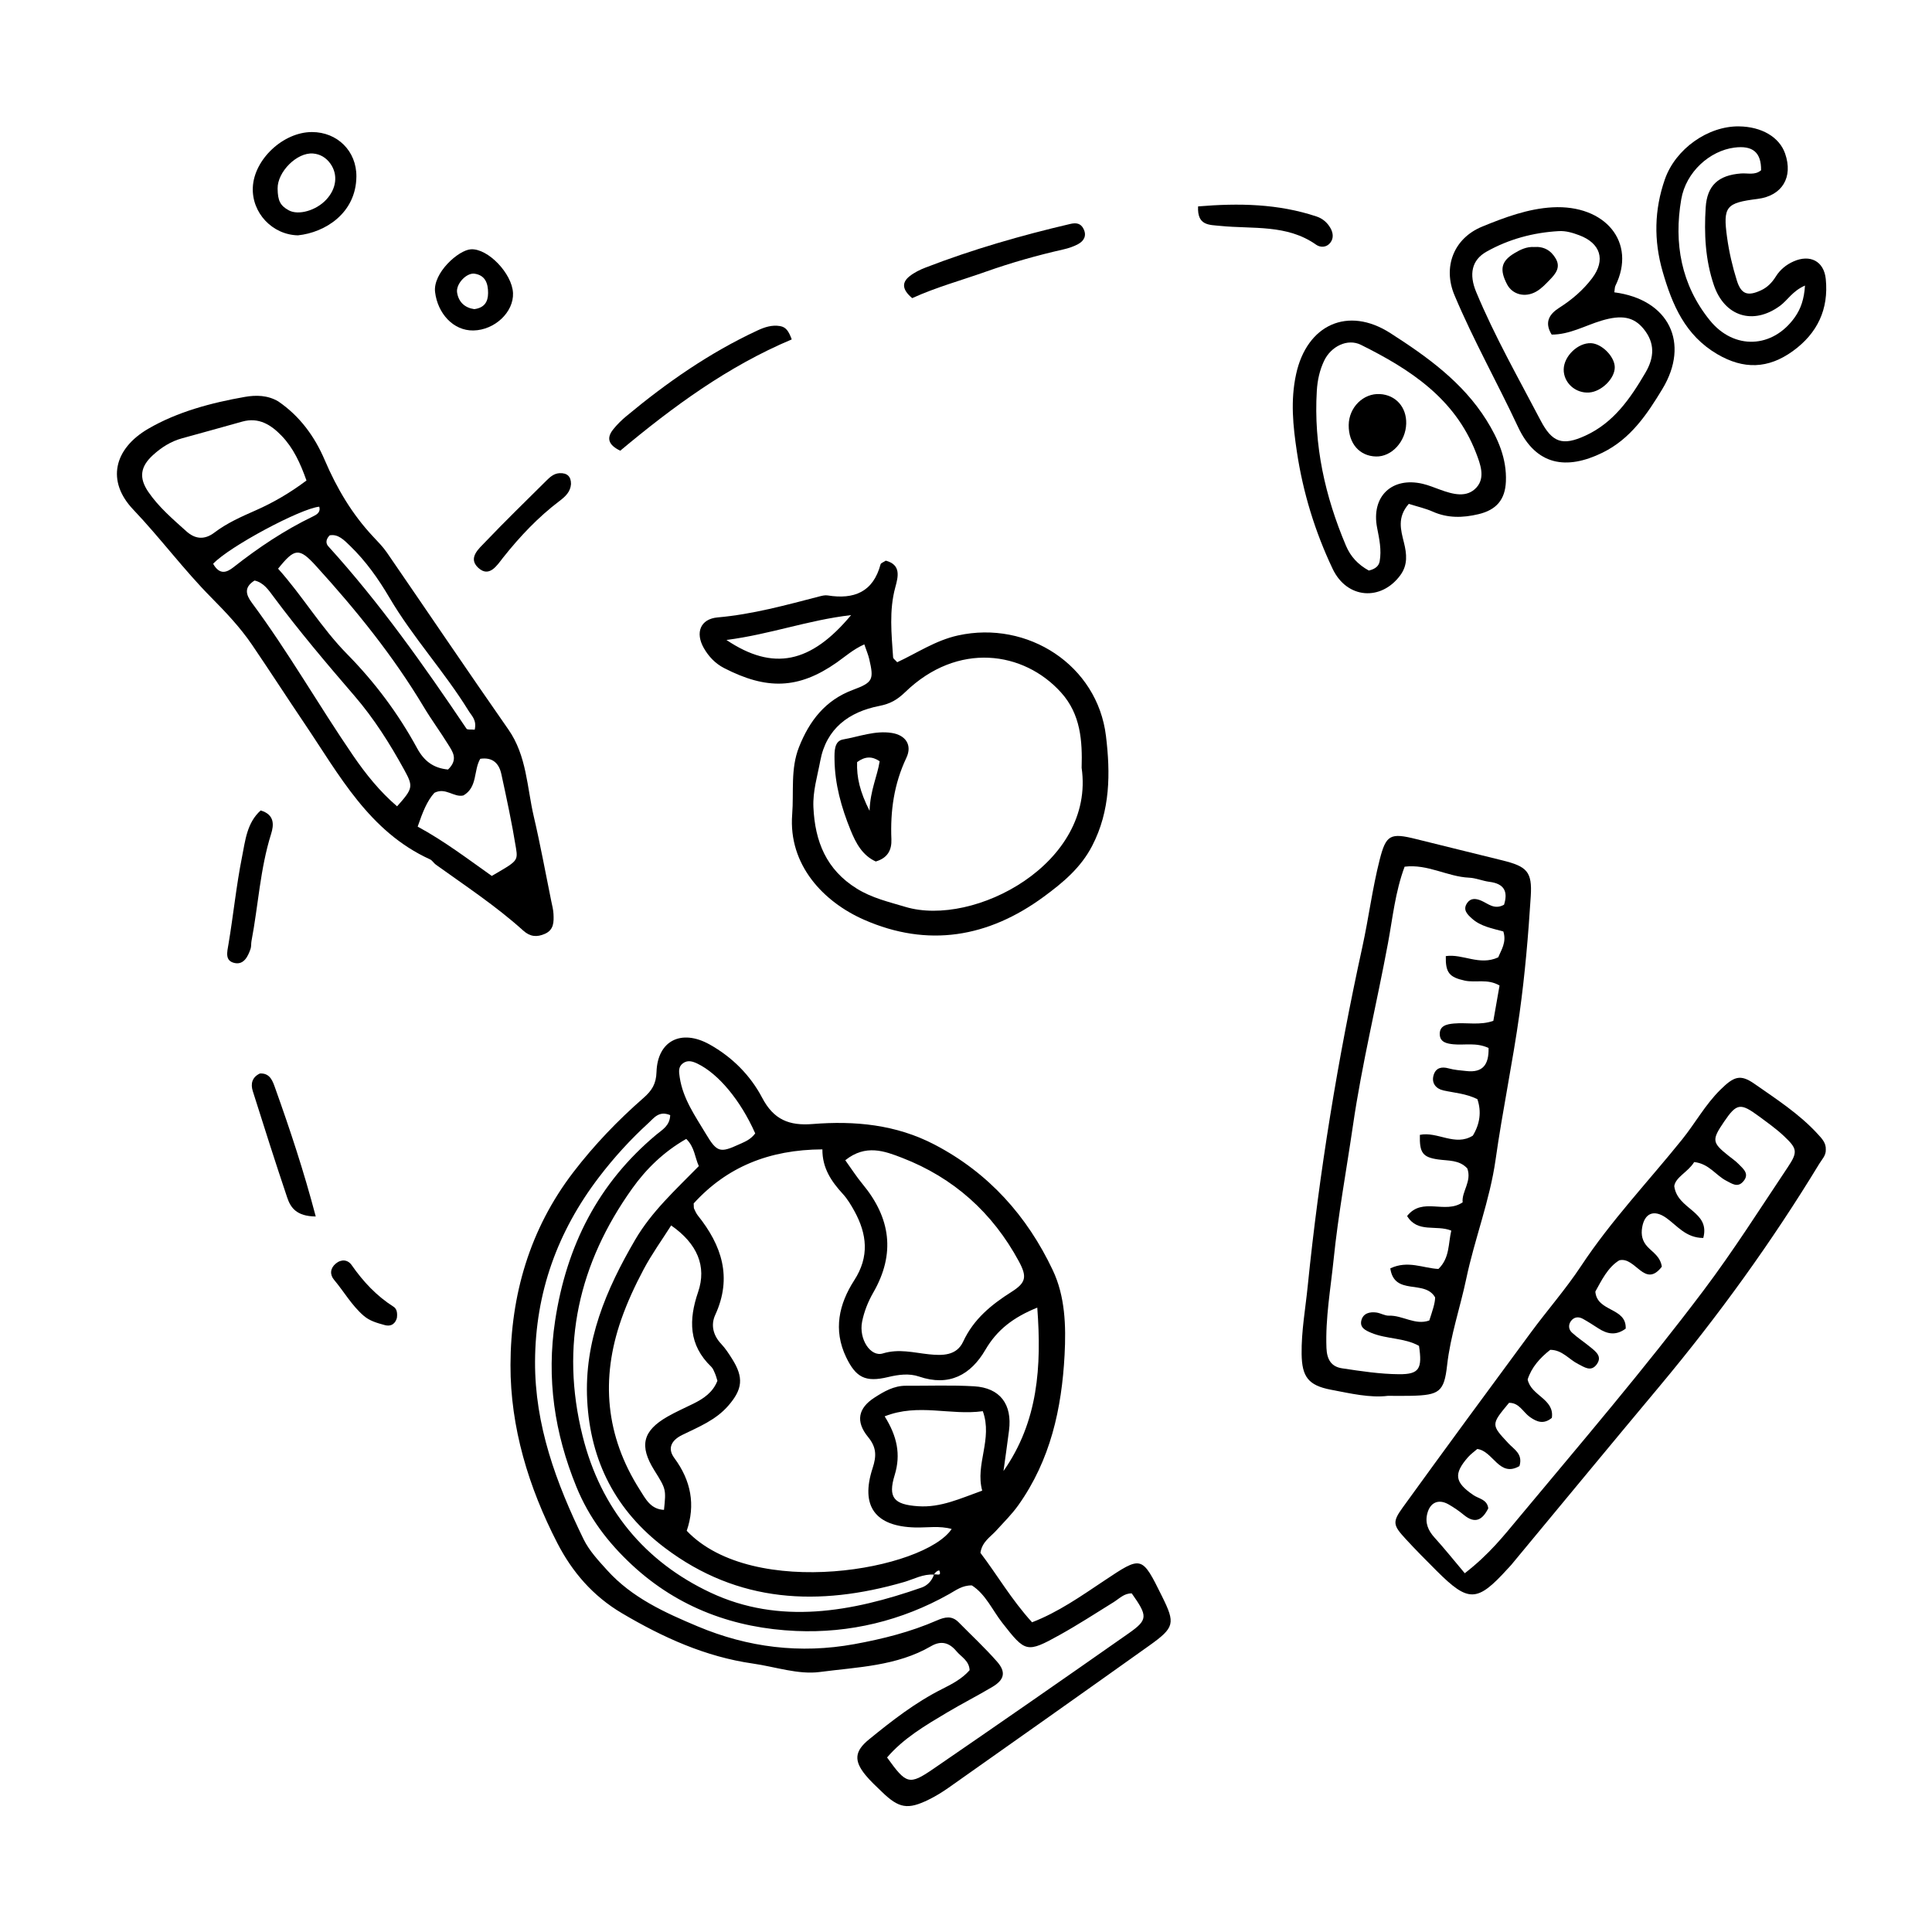 <svg xmlns="http://www.w3.org/2000/svg" xmlns:xlink="http://www.w3.org/1999/xlink" width="1080" zoomAndPan="magnify" viewBox="0 0 810 810" height="1080" preserveAspectRatio="xMidYMid meet" version="1.0"><defs><clipPath id="eb5456ad9c"><path d="M 214 434 L 491 434 L 491 757.215 L 214 757.215 Z M 214 434 " clip-rule="nonzero"/></clipPath><clipPath id="37b1ca758a"><path d="M 585 451 L 765.664 451 L 765.664 668.617 L 585 668.617 Z M 585 451 " clip-rule="nonzero"/></clipPath><clipPath id="76f489e5aa"><path d="M 694.297 52.984 L 765.664 52.984 L 765.664 154 L 694.297 154 Z M 694.297 52.984 " clip-rule="nonzero"/></clipPath></defs><g clip-path="url(#eb5456ad9c)"><path fill="#000000" d="M 316.633 475.188 C 310.449 461.227 301.152 450.176 292.465 445.965 C 290.352 444.941 288.316 444.328 286.324 445.789 C 284.297 447.289 284.633 449.348 284.977 451.688 C 286.324 460.676 291.434 467.836 295.91 475.32 C 300.543 483.066 301.84 483.484 309.793 479.816 C 312.078 478.758 314.559 477.934 316.633 475.188 Z M 370.902 593.809 C 376.078 602.086 377.766 609.742 375.105 618.402 C 372.172 627.945 374.809 630.809 384.945 631.496 C 394.391 632.141 402.57 628.254 411.797 624.961 C 408.762 613.926 416.297 603.391 412.047 591.645 C 398.406 593.543 385.055 588.211 370.902 593.809 Z M 300.781 578.91 C 300.465 577.922 300.211 576.863 299.785 575.883 C 299.348 574.879 298.945 573.742 298.195 573.02 C 288.684 563.906 288.699 553.344 292.68 541.703 C 296.371 530.906 292.352 521.41 281.387 513.77 C 277.496 519.91 273.219 525.828 269.824 532.223 C 266.234 538.977 262.977 546.004 260.457 553.211 C 251.742 578.129 253.91 602.051 268.195 624.531 C 270.625 628.352 272.746 632.785 278.383 633.02 C 279.27 624.359 279.27 624.359 274.344 616.465 C 267.93 606.195 269.406 599.922 279.844 593.93 C 283.332 591.934 287.031 590.309 290.637 588.531 C 294.969 586.395 298.852 583.801 300.781 578.91 Z M 354.387 486.434 C 356.957 490.008 359.094 493.359 361.609 496.395 C 373.379 510.598 375.543 525.586 366.109 541.945 C 363.949 545.688 362.262 549.938 361.434 554.164 C 360.012 561.41 364.957 569.02 370.125 567.441 C 376.887 565.371 383.027 567.125 389.453 567.793 C 395.051 568.375 401.039 568.473 403.824 562.465 C 408.203 553.016 415.625 546.988 424.121 541.605 C 430.211 537.75 430.633 535.25 427.176 528.84 C 416.156 508.438 399.832 493.789 378.234 485.434 C 370.891 482.59 362.941 479.59 354.387 486.434 Z M 280.988 467.52 C 276.25 465.559 274.184 468.723 271.895 470.809 C 264.301 477.738 257.414 485.301 251.16 493.492 C 233.691 516.355 224.453 542.012 224.32 570.836 C 224.199 597.512 233.18 621.781 244.648 645.289 C 247.027 650.168 250.867 654.246 254.578 658.355 C 265.031 669.926 278.844 676.133 292.617 681.914 C 313.574 690.707 335.48 693.445 358.16 689.316 C 370.105 687.141 381.75 684.207 392.859 679.352 C 396.176 677.906 399.09 677.285 401.898 680.141 C 407.297 685.629 412.965 690.883 418.027 696.656 C 421.879 701.047 421.09 704.262 416.023 707.266 C 409.727 711 403.184 714.328 396.898 718.074 C 387.887 723.449 378.793 728.781 371.91 736.828 C 379.988 748.062 381.156 748.555 391.305 741.602 C 418.695 722.82 445.984 703.871 473.18 684.797 C 481.34 679.07 481.23 677.57 474.496 668.043 C 471.32 667.945 469.285 670.227 466.848 671.742 C 459.387 676.375 452 681.16 444.328 685.43 C 430.395 693.172 429.914 692.766 420.238 680.414 C 416.031 675.039 413.25 668.375 407.453 664.691 C 403.441 664.625 400.793 666.719 397.941 668.32 C 378.004 679.555 356.105 684.773 333.727 683.789 C 308.094 682.664 284.484 674.254 264.941 656.078 C 254.777 646.625 246.883 636.16 241.66 623.363 C 232.48 600.879 229.043 577.957 232.742 553.668 C 237.512 522.332 250.754 496.09 275.211 475.676 C 277.617 473.664 280.836 472.012 280.988 467.52 Z M 287.91 641.797 C 315.812 671.035 387.57 658.113 398.992 641.035 C 393.918 639.602 388.785 640.52 383.723 640.398 C 366.969 639.992 360.621 631.508 365.848 615.52 C 367.484 610.52 367.551 606.863 363.965 602.5 C 358.621 595.996 359.758 590.383 366.621 585.961 C 370.582 583.406 374.766 580.957 379.801 580.984 C 389.324 581.031 398.871 580.656 408.367 581.207 C 419.281 581.84 424.441 588.762 423.035 599.742 C 422.312 605.414 421.496 611.074 420.719 616.738 C 435.289 595.969 436.723 572.875 434.883 548.227 C 424.789 552.32 418.012 557.543 413.113 565.934 C 407.023 576.375 397.969 581.461 385.277 577.113 C 381.148 575.699 376.672 576.301 372.27 577.355 C 362.855 579.609 358.84 577.559 354.734 568.984 C 349.258 557.543 351.738 546.703 358.172 536.723 C 364.551 526.844 363.504 517.414 358.234 507.793 C 356.828 505.238 355.289 502.66 353.332 500.531 C 348.582 495.336 344.73 489.758 344.793 481.879 C 322.387 481.996 304.676 489.309 290.828 504.543 C 290.918 505.988 290.84 506.402 290.984 506.711 C 291.453 507.691 291.879 508.727 292.547 509.566 C 302.621 522.145 307.094 535.562 299.863 551.293 C 297.934 555.5 298.973 559.855 302.387 563.469 C 304.129 565.316 305.539 567.5 306.902 569.656 C 311.914 577.559 311.32 582.469 305.332 589.355 C 300.066 595.41 292.902 598.246 286.016 601.613 C 281.605 603.77 279.652 607.156 282.719 611.293 C 289.77 620.797 291.617 631.004 287.91 641.797 Z M 391.598 660.172 C 387.016 659.809 383.082 662.109 378.895 663.312 C 343.348 673.562 309.484 672.164 278.766 648.961 C 258.23 633.453 247.52 612.711 246.184 587.078 C 244.887 562.273 254.094 540.676 266.277 519.812 C 273.219 507.922 283.242 498.848 292.984 488.895 C 291.25 485.094 291.258 480.969 287.711 477.496 C 278.32 482.848 270.922 490.062 265.051 498.297 C 242.691 529.656 234.754 563.965 244.254 602.035 C 251.875 632.605 270.418 654.797 297.883 667.703 C 326.863 681.324 357.133 675.82 386.426 665.578 C 388.758 664.762 390.723 662.777 391.57 660.148 C 392.465 659.703 394.832 661.148 393.879 658.562 C 393.691 658.066 392.035 659.066 391.598 660.172 Z M 411.043 651.031 C 418.012 660.184 424.016 670.605 432.695 680.152 C 443.648 675.93 453.176 669.219 462.805 662.801 C 478.746 652.176 478.652 652.035 487.195 669.293 C 492.797 680.605 492.516 682.309 481.828 689.93 C 453.875 709.859 425.828 729.656 397.777 749.453 C 395.094 751.344 392.266 753.086 389.324 754.523 C 380.566 758.816 376.867 758.148 369.773 751.27 C 367.402 748.98 364.938 746.746 362.859 744.199 C 357.961 738.195 358.246 734.219 364.32 729.27 C 373.953 721.414 383.754 713.77 394.953 708.148 C 399.164 706.035 403.367 703.84 406.512 700.238 C 406.344 696.246 403.008 694.695 400.973 692.254 C 398.016 688.707 394.613 687.68 390.34 690.172 C 375.957 698.547 359.473 698.918 343.723 700.988 C 334.672 702.184 325.023 698.793 315.645 697.453 C 295.738 694.598 277.973 686.523 260.762 676.355 C 248.516 669.121 239.875 659.004 233.648 646.914 C 221.629 623.578 213.953 598.422 214.023 572.297 C 214.102 543.051 222.035 515.355 240.383 491.438 C 249.125 480.035 258.988 469.766 269.734 460.363 C 273.328 457.227 275.09 454.414 275.242 449.453 C 275.66 436.34 285.617 431.277 297.473 437.879 C 306.957 443.168 314.586 450.816 319.562 460.281 C 324.34 469.371 330.785 472.047 340.656 471.254 C 358.332 469.84 375.652 471.43 391.887 479.918 C 414.543 491.766 430.633 509.848 441.363 532.492 C 446.559 543.434 446.977 555.836 446.332 568.016 C 445.137 590.645 440.387 612.125 426.965 631.027 C 424.168 634.965 420.793 638.25 417.609 641.77 C 415.203 644.43 411.762 646.344 411.043 651.031 " fill-opacity="1" fill-rule="nonzero"/></g><path fill="#000000" d="M 89.355 236.371 C 92.086 241.172 95.047 240.051 97.887 237.816 C 108.281 229.637 119.199 222.324 131.141 216.555 C 132.625 215.836 134.555 214.859 133.84 212.438 C 126.113 213.16 96.145 229.129 89.355 236.371 Z M 199.027 305.922 C 199.945 301.863 197.758 300.133 196.465 298.027 C 186.316 281.562 173.082 267.242 163.266 250.551 C 158.625 242.656 153.379 235.258 146.777 228.863 C 144.195 226.363 141.715 223.773 138.199 224.453 C 136.316 226.41 136.742 228.051 137.641 229.039 C 159.227 252.809 177.68 278.941 195.578 305.504 C 195.949 306.047 197.559 305.77 199.027 305.922 Z M 175.109 346.566 C 186.09 352.504 196.125 360.109 206.176 367.238 C 216.684 361.129 217.215 361.043 216.344 355.645 C 214.656 345.195 212.438 334.828 210.18 324.484 C 209.23 320.16 206.637 317.344 201.348 318.129 C 198.492 322.973 200.281 330.055 194.289 333.492 C 190.281 334.457 186.887 329.98 182.125 332.387 C 179.039 335.793 177.18 340.508 175.109 346.566 Z M 166.48 338.059 C 173.16 330.559 173.344 329.793 169.461 322.727 C 163.453 311.793 156.805 301.25 148.66 291.801 C 136.953 278.219 125.379 264.555 114.676 250.156 C 112.609 247.367 110.492 244.203 106.715 243.395 C 102.156 246.258 103.113 249.371 105.609 252.734 C 120.879 273.324 133.555 295.621 148.016 316.742 C 153.34 324.516 159.246 331.875 166.48 338.059 Z M 187.848 322.629 C 192.27 318.328 189.734 315.109 187.863 312.074 C 184.598 306.785 180.875 301.766 177.684 296.43 C 164.844 274.973 149.223 255.652 132.449 237.23 C 125.383 229.473 123.512 229.816 116.59 238.422 C 126.828 249.832 134.688 263.223 145.512 274.215 C 157.148 286.027 166.988 299.18 174.891 313.719 C 177.793 319.062 181.695 322.051 187.848 322.629 Z M 128.492 201.457 C 125.887 194.102 122.973 187.828 118.121 182.766 C 113.68 178.133 108.543 174.828 101.613 176.746 C 93.191 179.086 84.781 181.461 76.352 183.754 C 71.648 185.035 67.672 187.57 64.137 190.793 C 58.82 195.633 58.16 200.34 62.188 206.238 C 66.535 212.602 72.414 217.598 78.086 222.707 C 81.621 225.895 85.539 226.594 89.914 223.27 C 95.137 219.305 101.145 216.641 107.18 213.98 C 114.477 210.766 121.438 206.742 128.492 201.457 Z M 116.699 168.312 C 125.688 174.457 131.914 182.973 136.121 192.828 C 141.188 204.695 147.602 215.57 156.445 224.988 C 158.445 227.121 160.531 229.227 162.18 231.621 C 179.184 256.344 195.961 281.219 213.133 305.824 C 220.871 316.914 220.91 330 223.797 342.348 C 226.543 354.074 228.703 365.938 231.109 377.746 C 231.473 379.535 231.965 381.328 232.051 383.137 C 232.203 386.457 232.289 389.828 228.426 391.523 C 225.086 392.988 222.273 392.762 219.383 390.164 C 207.98 379.875 195.164 371.441 182.727 362.5 C 181.844 361.871 181.246 360.727 180.297 360.297 C 154.73 348.648 142.258 324.918 127.594 303.227 C 120.223 292.312 113.086 281.234 105.676 270.348 C 100.738 263.09 94.766 256.77 88.555 250.496 C 77 238.828 67.199 225.547 55.832 213.602 C 44.617 201.805 47.617 188.219 62.188 179.742 C 74.395 172.641 88.566 168.875 102.688 166.395 C 107.301 165.586 112.246 165.652 116.699 168.312 " fill-opacity="1" fill-rule="nonzero"/><path fill="#000000" d="M 624.086 439.371 C 618.918 436.965 614.07 438.277 609.398 437.828 C 606.734 437.566 603.867 437.027 603.637 433.922 C 603.344 430.031 606.535 429.383 609.594 429.109 C 614.977 428.629 620.516 429.965 626.09 427.992 C 626.996 422.836 627.859 417.941 628.691 413.184 C 623.613 410.211 618.656 412.129 614.078 411.121 C 607.602 409.699 606.016 407.785 606.156 400.852 C 613.27 399.789 620.289 405.012 628.125 401.375 C 629.383 398.324 631.723 395.039 630.281 390.52 C 625.562 389.215 620.789 388.402 617.137 385.121 C 615.207 383.387 613.148 381.438 615.109 378.594 C 616.586 376.461 618.68 376.633 620.969 377.586 C 623.855 378.793 626.48 381.578 630.578 379.312 C 632.25 373.961 630.84 370.52 624.465 369.711 C 621.578 369.344 618.777 368.094 615.906 367.969 C 606.824 367.555 598.566 362.16 588.891 363.363 C 584.961 373.883 583.898 384.777 581.91 395.473 C 577.18 420.922 570.988 446.094 567.25 471.738 C 564.516 490.492 561.055 509.16 559.133 527.984 C 557.875 540.309 555.648 552.594 556.121 565.121 C 556.309 570.047 558.191 572.996 562.676 573.672 C 570.602 574.867 578.605 576.094 586.586 576.148 C 595.086 576.203 596.355 573.797 594.922 564.258 C 588.75 560.828 581.414 561.484 574.98 558.828 C 572.449 557.777 569.934 556.59 570.789 553.461 C 571.574 550.57 574.316 549.906 577.051 550.277 C 578.836 550.52 580.586 551.656 582.328 551.598 C 588.043 551.402 593.336 555.758 599.238 553.613 C 600.508 549.738 601.688 546.355 601.68 543.949 C 597.336 536.262 584.59 543.484 582.887 531.77 C 590.297 528.27 596.656 531.719 603.066 532.012 C 607.852 527.395 607.141 521.457 608.457 515.941 C 602.141 513.367 594.348 517.098 589.934 509.816 C 596.348 501.672 605.824 509.148 613.219 504.082 C 612.742 499.578 617.164 495.309 615.172 489.867 C 611.773 486.203 607.23 486.719 602.926 486.102 C 596.395 485.164 595.113 483.27 595.285 475.797 C 602.652 474.246 610.082 480.793 617.496 476.117 C 620.484 471.203 621.172 466.035 619.398 460.824 C 614.562 458.453 609.777 458.191 605.148 457.172 C 602.02 456.477 599.969 454.031 601.102 450.574 C 602.039 447.715 604.352 447.09 607.336 447.922 C 609.766 448.609 612.359 448.773 614.891 449.047 C 621.516 449.77 624.273 446.52 624.086 439.371 Z M 581.875 585.211 C 574.469 586.145 566.223 584.227 557.984 582.645 C 548.516 580.836 545.84 577.242 545.711 567.641 C 545.582 558.117 547.309 548.719 548.254 539.316 C 553.098 491.438 560.891 444 571.184 396.953 C 573.828 384.875 575.367 372.535 578.418 360.508 C 581.102 349.949 582.84 349.051 593.82 351.809 C 605.852 354.824 617.91 357.742 629.949 360.734 C 640.168 363.277 642.434 365.43 641.777 375.777 C 640.742 392.137 639.352 408.52 637.09 424.754 C 634.223 445.305 629.934 465.66 627.027 486.211 C 624.609 503.312 618.254 519.344 614.734 536.121 C 612.184 548.242 608.09 559.984 606.703 572.418 C 605.465 583.559 603.375 584.895 591.773 585.195 C 588.848 585.277 585.914 585.211 581.875 585.211 " fill-opacity="1" fill-rule="nonzero"/><g clip-path="url(#37b1ca758a)"><path fill="#000000" d="M 614.113 659.59 C 624.367 651.641 630.402 643.934 636.715 636.367 C 662.934 604.891 689.566 573.77 714.219 541.023 C 726.789 524.336 737.938 506.699 749.535 489.355 C 753.848 482.902 753.492 481.539 747.844 476.227 C 744.668 473.238 741.047 470.688 737.527 468.078 C 729.648 462.242 728.109 462.516 722.789 470.332 C 717.609 477.945 717.762 479.043 724.723 484.578 C 726.156 485.719 727.68 486.77 728.957 488.07 C 730.977 490.121 733.664 492.242 730.766 495.445 C 728.426 498.035 726.102 496.211 723.84 495.078 C 719.391 492.828 716.535 487.852 710.289 487.199 C 707.777 491.348 702.48 493.496 701.941 497.281 C 703.215 507.242 717.141 507.734 714.105 519.023 C 706.793 518.992 703.191 513.879 698.57 510.605 C 693.449 506.973 689.48 508.59 688.473 514.645 C 687.965 517.699 688.516 520.359 690.75 522.738 C 692.945 525.078 696.078 526.777 696.734 531.059 C 689.535 540.422 685.699 526.672 678.879 528.398 C 674.055 531.332 671.418 536.898 668.852 541.504 C 669.559 550.164 681.965 548.039 681.582 557.031 C 677.418 560.105 673.793 559.277 670.156 556.941 C 668 555.555 665.848 554.152 663.613 552.914 C 661.836 551.93 659.988 552.102 658.699 553.758 C 657.418 555.41 657.625 557.406 659.07 558.719 C 661.488 560.926 664.266 562.727 666.797 564.812 C 669.062 566.676 671.855 568.695 669.426 572.023 C 667.008 575.34 664.18 573.129 661.621 571.859 C 657.789 569.949 655.02 565.945 649.953 565.922 C 645.637 569.293 642.078 573.293 640.473 578.352 C 641.926 585.27 651.789 586.465 650.617 594.453 C 647.168 597.289 644.316 596.141 641.402 594.082 C 638.531 592.047 636.938 588.062 632.668 588.141 C 625.051 597.305 625.09 597.27 632.418 605.133 C 634.793 607.684 638.598 609.59 637.035 614.664 C 628.516 619.586 626.074 608.348 619.355 607.496 C 618.09 608.602 616.598 609.645 615.43 610.98 C 609.352 617.961 609.902 621.512 617.727 626.824 C 620.016 628.387 623.508 628.613 623.965 632.375 C 621.57 637.145 618.516 639.109 613.676 635.102 C 611.715 633.477 609.57 632.012 607.352 630.742 C 603.109 628.297 599.543 629.887 598.375 634.66 C 597.41 638.57 598.77 641.703 601.445 644.656 C 605.629 649.266 609.523 654.141 614.113 659.59 Z M 765.473 482.043 C 765.562 484.449 763.91 486.004 762.773 487.867 C 742.828 520.688 720.41 551.719 695.781 581.184 C 674.953 606.098 654.285 631.148 633.551 656.141 C 633.082 656.703 632.547 657.215 632.062 657.754 C 619.281 671.824 615.699 671.941 602.316 658.582 C 597.914 654.191 593.523 649.77 589.312 645.191 C 584.043 639.453 583.66 638.156 588.117 632 C 605.859 607.453 623.812 583.059 641.793 558.688 C 648.723 549.289 656.477 540.457 662.898 530.742 C 675.434 511.777 691.051 495.352 705.227 477.738 C 710.715 470.918 714.945 463.129 721.23 456.922 C 726.934 451.285 729.605 450.246 735.527 454.375 C 744.777 460.84 754.363 467.004 762.086 475.438 C 763.836 477.344 765.637 479.18 765.473 482.043 " fill-opacity="1" fill-rule="nonzero"/></g><path fill="#000000" d="M 304.566 268.312 C 324.16 281.453 339.926 278.164 356.828 257.887 C 338.641 260.004 323.168 265.895 304.566 268.312 Z M 453.48 321.906 C 453.805 310.719 453.137 299.508 444.844 290.32 C 429.211 272.984 401.527 268.906 379.547 290.137 C 376.125 293.438 373.223 295.07 368.656 295.969 C 355.895 298.469 346.43 305.434 343.898 319.004 C 342.707 325.414 340.723 331.738 341.027 338.434 C 341.676 352.742 346.391 364.609 359.23 372.562 C 365.613 376.523 372.586 378.113 379.582 380.215 C 408.324 388.844 459.246 362.027 453.48 321.906 Z M 362.367 270.152 C 357.637 272.297 354.406 275.23 350.848 277.727 C 334.758 289.031 321.383 289.262 303.559 280.082 C 299.914 278.203 297.102 275.258 295.07 271.688 C 291.41 265.25 293.609 259.496 300.891 258.852 C 315.566 257.559 329.602 253.664 343.734 250.004 C 344.785 249.73 345.953 249.477 346.996 249.637 C 358.027 251.406 366.074 248.254 369.191 236.57 C 369.336 236.047 370.336 235.75 371.375 235.059 C 377.816 236.77 376.602 241.695 375.367 246.203 C 372.699 255.965 373.781 265.785 374.438 275.613 C 374.473 276.16 375.289 276.652 376.152 277.645 C 384.461 273.801 392.211 268.488 401.652 266.41 C 430.91 259.98 460.09 278.914 463.68 308.551 C 465.562 324.09 465.566 339.891 457.867 354.68 C 453.094 363.855 445.684 370.012 437.695 375.891 C 414.328 393.086 388.984 397.348 362.246 385.602 C 345.363 378.188 330.477 362.715 332.129 341.422 C 332.863 331.984 331.367 322.359 334.988 313.215 C 339.344 302.234 346 293.547 357.566 289.246 C 366.008 286.102 366.445 284.977 364.422 276.27 C 364.008 274.508 363.273 272.82 362.367 270.152 " fill-opacity="1" fill-rule="nonzero"/><path fill="#000000" d="M 650.543 140.281 C 647.258 134.973 649.773 131.547 653.73 129.031 C 659.059 125.648 663.773 121.586 667.52 116.621 C 673.301 108.949 670.988 101.926 662.059 98.609 C 659.297 97.582 656.527 96.73 653.527 96.895 C 642.801 97.504 632.602 100.254 623.266 105.488 C 616.918 109.047 615.844 115.082 618.895 122.414 C 626.625 141.004 636.586 158.461 645.891 176.254 C 650.785 185.605 655.129 186.996 664.574 182.699 C 676.52 177.258 683.512 167.086 689.871 156.227 C 693.613 149.84 693.898 143.852 689.156 137.965 C 684.977 132.77 679.836 131.906 671.402 134.438 C 664.543 136.496 658.125 140.281 650.543 140.281 Z M 676.812 122.559 C 699.703 125.523 708.633 143.801 696.945 163.113 C 690.539 173.691 683.652 184.012 671.832 189.797 C 656.758 197.168 644.027 195.215 636.445 179.008 C 627.785 160.477 617.723 142.629 609.789 123.738 C 604.883 112.066 609.344 99.961 621.426 95 C 630.875 91.121 640.723 87.477 650.867 86.926 C 673.012 85.715 686.258 101.609 677.27 119.812 C 676.965 120.434 677.02 121.23 676.812 122.559 " fill-opacity="1" fill-rule="nonzero"/><path fill="#000000" d="M 573.887 239.207 C 576.809 238.527 578.113 237.152 578.438 235.312 C 579.27 230.57 578.285 225.98 577.359 221.266 C 574.793 208.117 583.586 199.816 596.48 202.84 C 598.961 203.426 601.34 204.422 603.746 205.289 C 609.047 207.215 614.992 208.926 619.094 204.305 C 622.762 200.164 620.668 194.582 618.785 189.738 C 609.957 166.98 591.074 154.762 570.582 144.578 C 564.91 141.754 558.016 145.266 555.172 151.203 C 553.289 155.129 552.344 159.371 552.078 163.867 C 550.715 186.578 555.52 208.059 564.32 228.832 C 566.266 233.414 569.41 236.738 573.887 239.207 Z M 590.645 211.246 C 585.652 216.938 587.316 222.227 588.621 227.527 C 589.781 232.223 590.293 236.793 587.109 241.145 C 579.078 252.109 564.715 251.133 558.715 238.484 C 551.328 222.93 546.289 206.496 543.727 189.422 C 542.102 178.617 540.984 167.93 543.402 156.852 C 547.934 136.09 565.117 128.25 582.895 139.648 C 598.359 149.566 613.207 160.211 623.188 176.121 C 628.082 183.938 631.75 192.301 631.355 201.863 C 631.039 209.551 627.305 213.809 619.824 215.582 C 613.27 217.137 606.941 217.293 600.625 214.477 C 597.664 213.16 594.43 212.449 590.645 211.246 " fill-opacity="1" fill-rule="nonzero"/><g clip-path="url(#76f489e5aa)"><path fill="#000000" d="M 756.75 119.723 C 751.453 122.051 749.492 125.867 746.266 128.227 C 734.957 136.492 723.008 132.652 718.551 119.547 C 714.938 108.918 714.426 98.008 715.113 87.016 C 715.695 77.73 720.453 73.449 729.922 72.73 C 732.77 72.52 735.824 73.559 738.344 71.379 C 738.418 63.895 734.84 60.879 727.113 61.887 C 716.863 63.215 706.859 72.039 704.875 83.535 C 701.691 101.949 704.844 119.473 716.867 134.309 C 727.059 146.887 743.242 146.043 752.469 133.039 C 755.012 129.453 756.391 125.391 756.75 119.723 Z M 729.066 52.984 C 738.59 53.109 746.004 57.473 748.41 64.363 C 751.879 74.324 747.164 82.102 736.883 83.395 C 723.66 85.059 722.297 86.543 724.086 99.551 C 724.93 105.664 726.344 111.77 728.195 117.652 C 730.031 123.457 732.77 124.234 738.207 121.766 C 741.004 120.5 742.93 118.465 744.535 115.91 C 746.32 113.066 748.836 110.984 751.949 109.602 C 758.832 106.539 764.711 109.43 765.465 117.004 C 766.723 129.609 762.004 139.738 751.605 147.234 C 741.266 154.672 731.004 154.957 719.953 148.473 C 706.508 140.578 701.102 127.832 697.062 113.828 C 693.301 100.781 693.57 87.922 697.992 75.215 C 702.469 62.367 716.133 52.812 729.066 52.984 " fill-opacity="1" fill-rule="nonzero"/></g><path fill="#000000" d="M 116.391 79.047 C 116.449 84.172 117.5 86.227 121.066 88.176 C 125.109 90.391 132.547 88.273 136.789 83.695 C 141.102 79.047 141.758 73.195 138.551 68.652 C 136.742 66.094 134.227 64.594 131.227 64.359 C 124.48 63.824 116.309 72.039 116.391 79.047 Z M 124.902 98.668 C 114.152 98.422 105.512 89.227 105.996 78.555 C 106.523 66.805 118.75 55.363 130.777 55.363 C 141.457 55.359 149.52 63.375 149.418 74.031 C 149.266 89.395 136.258 97.508 124.902 98.668 " fill-opacity="1" fill-rule="nonzero"/><path fill="#000000" d="M 331.941 142.301 C 305.094 153.602 282.043 170.57 260.039 188.961 C 255.082 186.547 254.121 183.711 257.125 179.977 C 258.723 177.984 260.578 176.156 262.543 174.523 C 279.477 160.434 297.434 147.918 317.492 138.586 C 320.547 137.164 323.594 136.137 327.02 136.707 C 329.535 137.133 330.641 138.793 331.941 142.301 " fill-opacity="1" fill-rule="nonzero"/><path fill="#000000" d="M 382.438 124.996 C 377.961 121.223 378.203 118.297 381.363 115.801 C 383.328 114.246 385.711 113.074 388.078 112.164 C 407.832 104.535 428.129 98.699 448.738 93.883 C 451.223 93.309 453.094 93.621 454.254 95.91 C 455.688 98.734 454.527 100.969 452.023 102.336 C 450.121 103.371 447.984 104.074 445.863 104.559 C 434.828 107.062 423.977 110.129 413.297 113.91 C 403.008 117.562 392.453 120.434 382.438 124.996 " fill-opacity="1" fill-rule="nonzero"/><path fill="#000000" d="M 198.828 129.609 C 202.965 129.074 204.633 126.66 204.633 122.84 C 204.633 118.836 203.5 115.453 199.012 114.754 C 195.578 114.227 191.059 119.078 191.641 122.676 C 192.293 126.695 194.891 129.031 198.828 129.609 Z M 198.469 138.551 C 189.973 138.699 183.48 131.336 182.41 122.449 C 181.445 114.445 192.219 104.816 197.453 104.516 C 204.59 104.109 214.715 114.695 215.082 122.855 C 215.434 130.832 207.434 138.391 198.469 138.551 " fill-opacity="1" fill-rule="nonzero"/><path fill="#000000" d="M 109.289 339.785 C 115.203 341.551 114.84 345.891 113.66 349.641 C 109.051 364.293 108.285 379.609 105.434 394.555 C 105.23 395.621 105.395 396.789 105.055 397.797 C 103.961 401.004 102.23 404.531 98.445 403.762 C 94.176 402.887 95.215 399.23 95.801 395.773 C 97.848 383.629 99.055 371.32 101.473 359.254 C 102.832 352.469 103.496 344.957 109.289 339.785 " fill-opacity="1" fill-rule="nonzero"/><path fill="#000000" d="M 132.375 510.016 C 124.273 509.941 121.82 506.27 120.422 502.113 C 115.43 487.293 110.691 472.375 105.984 457.461 C 105.023 454.43 105.633 451.648 108.953 450.07 C 113.297 449.797 114.379 453.41 115.41 456.297 C 121.57 473.535 127.352 490.906 132.375 510.016 " fill-opacity="1" fill-rule="nonzero"/><path fill="#000000" d="M 502.301 86.535 C 519.344 85.113 535.859 85.383 552.027 90.785 C 554.531 91.625 556.484 93.32 557.793 95.613 C 558.945 97.637 559.211 99.891 557.727 101.785 C 556.133 103.812 553.57 103.855 551.762 102.578 C 539.539 93.949 525.262 96.082 511.668 94.715 C 506.938 94.234 501.895 94.68 502.301 86.535 " fill-opacity="1" fill-rule="nonzero"/><path fill="#000000" d="M 239.395 202.934 C 239.176 206.176 237.02 208.188 234.68 209.953 C 225.625 216.805 217.93 224.941 210.883 233.832 C 208.438 236.922 205.152 242.406 200.461 238.008 C 196.047 233.875 200.84 229.969 203.625 227.047 C 211.918 218.344 220.566 209.984 229.082 201.5 C 230.641 199.945 232.301 198.477 234.656 198.379 C 237.773 198.25 239.418 199.746 239.395 202.934 " fill-opacity="1" fill-rule="nonzero"/><path fill="#000000" d="M 166.406 552.52 C 165.902 554.504 164.359 556.395 161.242 555.531 C 158.145 554.668 155.047 553.867 152.43 551.598 C 147.426 547.254 144.219 541.516 140.039 536.543 C 138.207 534.355 138.43 531.73 140.75 529.781 C 143.094 527.816 145.809 528.07 147.438 530.402 C 152.254 537.309 157.848 543.309 164.984 547.844 C 166.219 548.633 166.703 550.121 166.406 552.52 " fill-opacity="1" fill-rule="nonzero"/><path fill="#000000" d="M 364.566 339.941 C 364.879 331.129 367.855 325.398 368.801 319.152 C 365.562 316.961 362.637 317.102 359.344 319.52 C 359.125 325.852 360.48 331.883 364.566 339.941 Z M 367.168 361.184 C 361.59 358.633 358.871 353.594 356.637 348.102 C 352.75 338.562 349.996 328.766 349.875 318.383 C 349.84 315.043 349.723 310.672 353.457 310.02 C 360.227 308.832 366.93 306.172 373.941 307.301 C 379.672 308.219 382.551 312.348 380 317.723 C 374.801 328.684 373.234 340 373.723 351.887 C 373.898 356.266 372.223 359.719 367.168 361.184 " fill-opacity="1" fill-rule="nonzero"/><path fill="#000000" d="M 643.141 103.562 C 647.227 103.242 650.27 104.973 652.273 108.453 C 654.375 112.098 652.215 114.762 649.871 117.184 C 648.098 119.02 646.281 120.98 644.105 122.227 C 639.352 124.945 634.055 123.469 631.836 119.195 C 628.613 112.996 629.363 109.516 634.879 106.18 C 637.387 104.668 640.055 103.371 643.141 103.562 " fill-opacity="1" fill-rule="nonzero"/><path fill="#000000" d="M 676.996 153.906 C 677.078 158.633 671.504 164.176 666.273 164.559 C 660.492 164.984 655.488 160.43 655.59 154.832 C 655.699 149.285 661.586 143.648 667.039 143.883 C 671.559 144.07 676.91 149.457 676.996 153.906 " fill-opacity="1" fill-rule="nonzero"/><path fill="#000000" d="M 589.559 177.629 C 589.355 185.133 583.465 191.539 576.91 191.387 C 569.977 191.223 565.379 185.93 565.449 178.211 C 565.531 170.797 571.562 164.809 578.551 165.215 C 585.203 165.598 589.746 170.723 589.559 177.629 " fill-opacity="1" fill-rule="nonzero"/></svg>